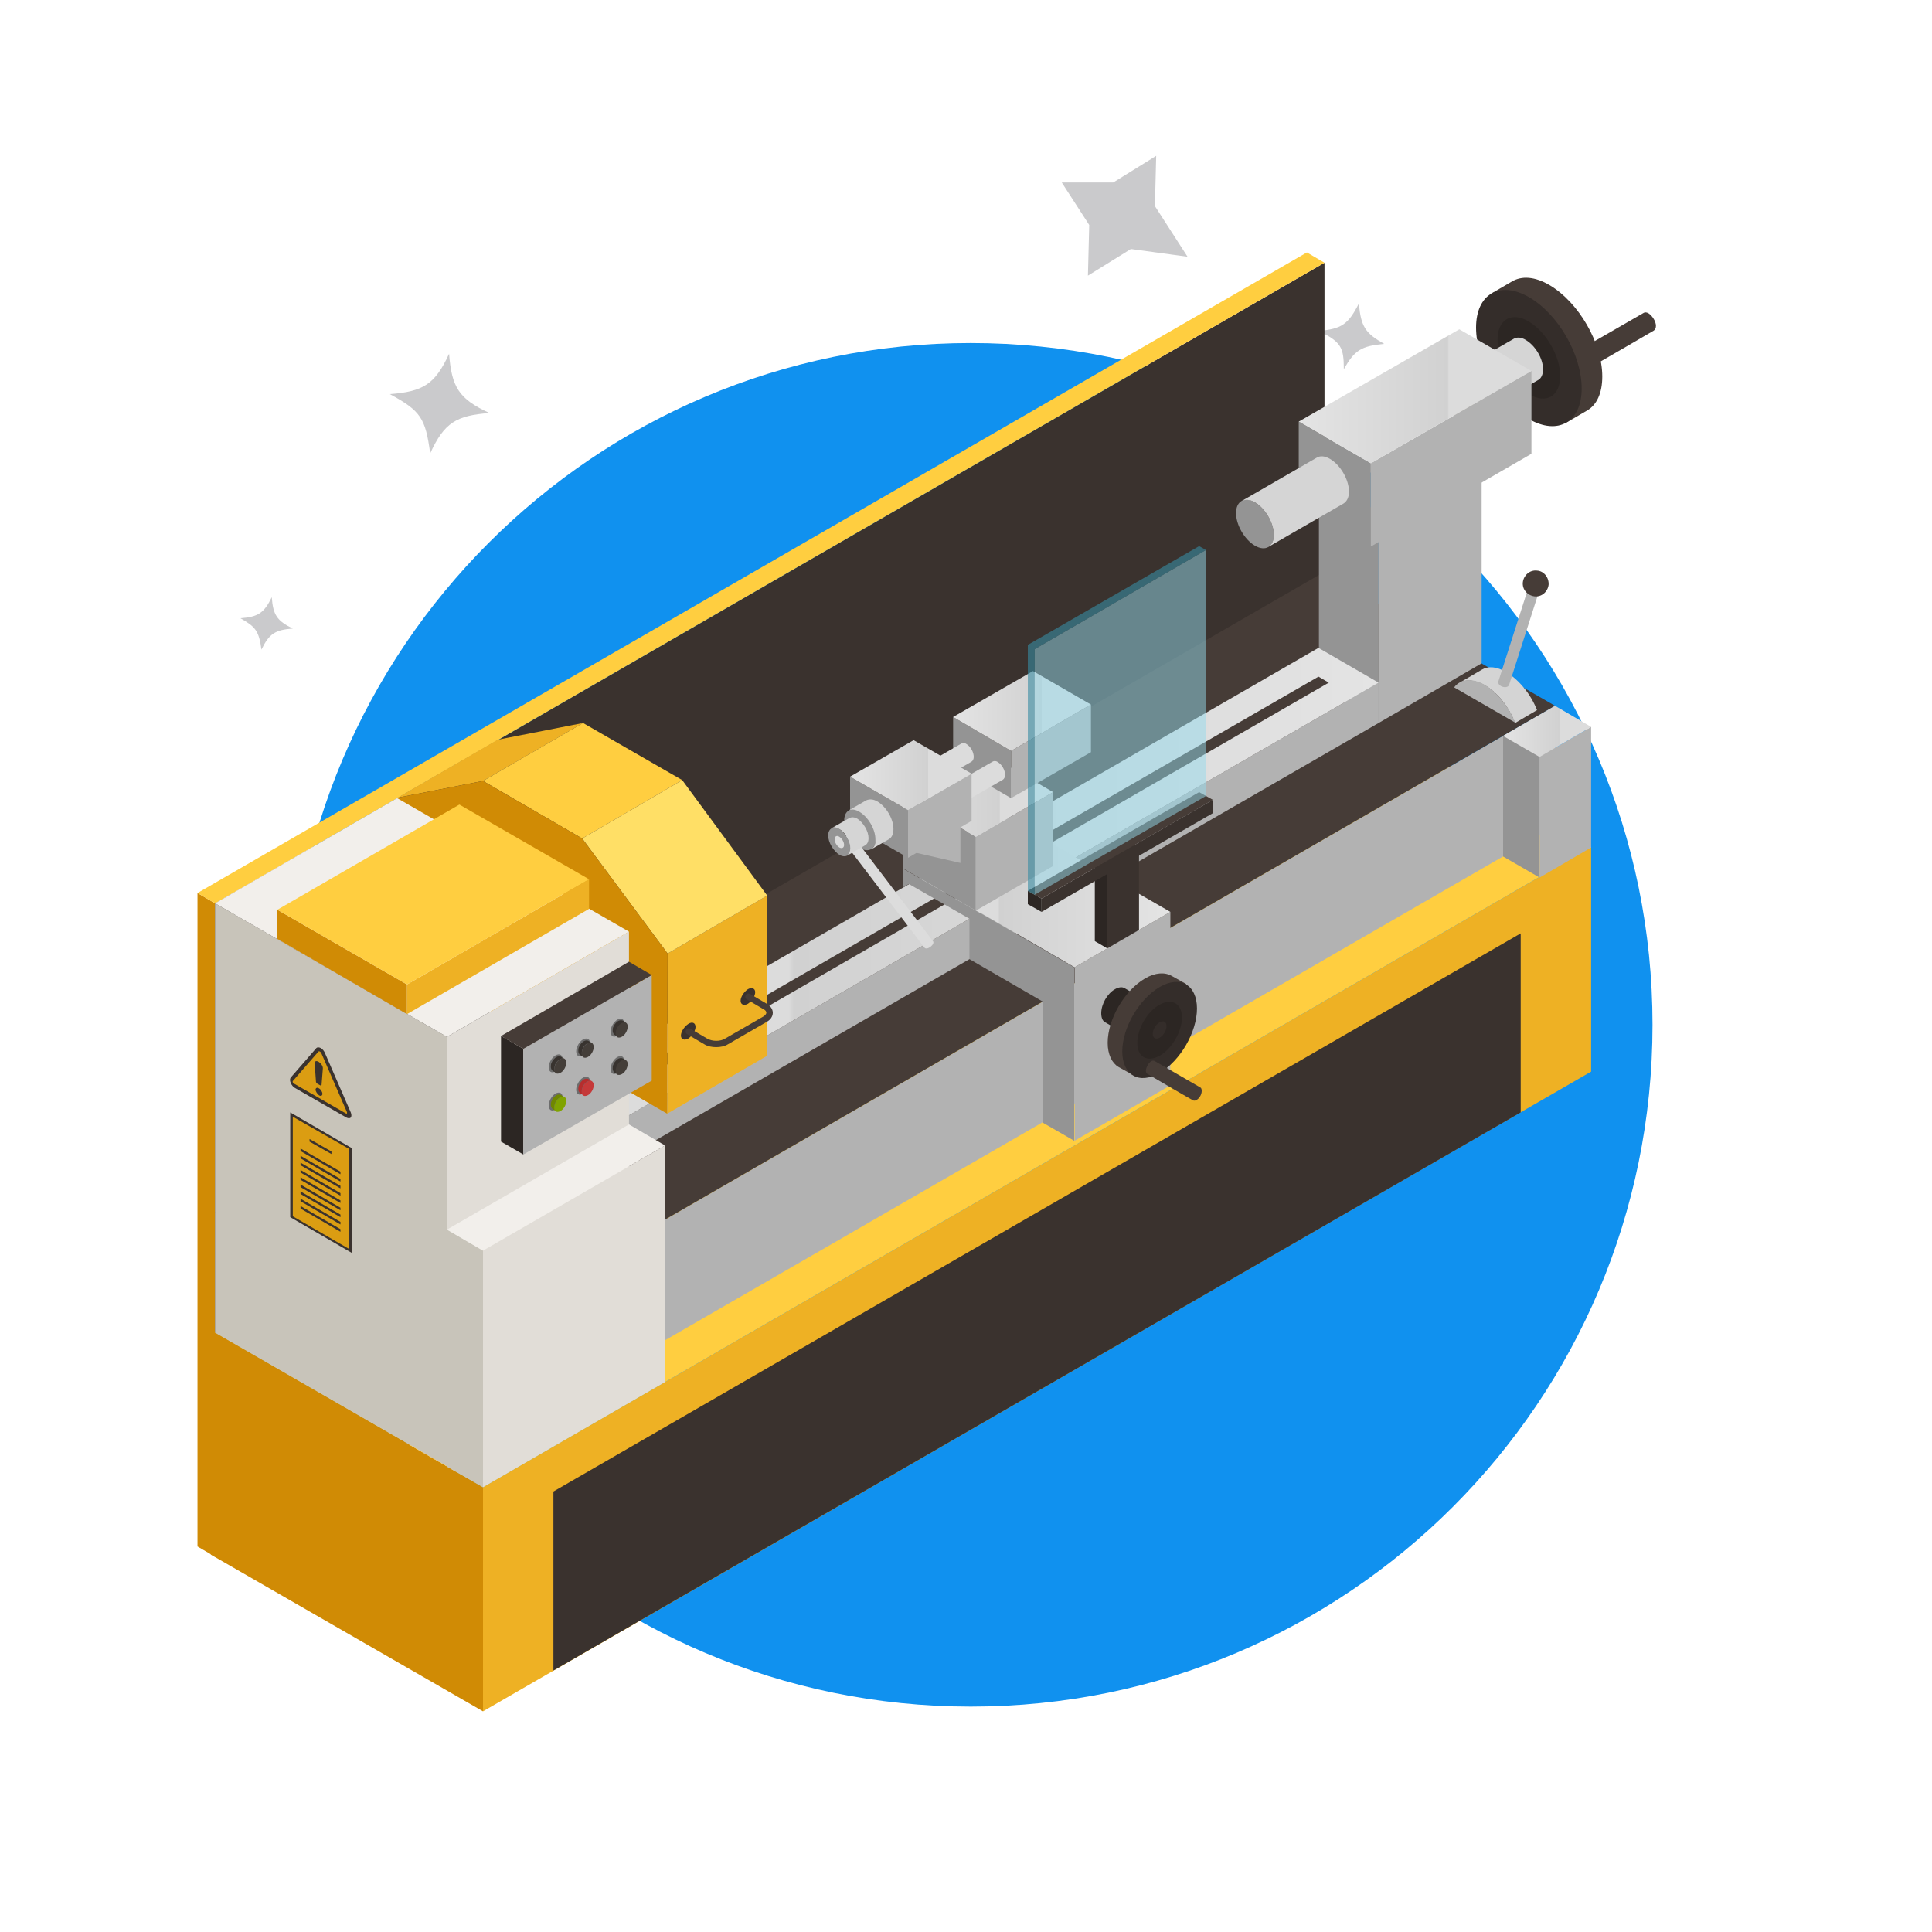 <?xml version="1.0" encoding="UTF-8"?> <svg xmlns="http://www.w3.org/2000/svg" xmlns:xlink="http://www.w3.org/1999/xlink" version="1.1" id="Layer_1" x="0px" y="0px" viewBox="0 0 450 450" style="enable-background:new 0 0 450 450;" xml:space="preserve"> <style type="text/css"> .st0{fill:#CACACC;} .st1{fill:#1091EF;} .st2{fill:#D08B05;} .st3{fill:#3A322E;} .st4{fill:#FFCE40;} .st5{fill:#EEB124;} .st6{fill:#B2B2B2;} .st7{fill:#463C37;} .st8{fill:#949494;} .st9{fill:url(#Cube_face_-_top_00000051357747554596769590000006236908726927975835_);} .st10{fill:#342D2A;} .st11{fill:#2C2623;} .st12{fill:#C8C4BA;} .st13{fill:#D5D5D5;} .st14{fill:url(#Cube_face_-_top_00000062185650555304896450000010968198537765167509_);} .st15{fill:url(#Cube_face_-_top_00000021105905601050808150000011540572118075733890_);} .st16{fill:url(#Cube_face_-_top_00000145053937403420854870000018090405305077106321_);} .st17{fill:url(#Cube_face_-_top_00000176737035226515315820000005701438954404809348_);} .st18{fill:url(#Cube_face_-_top_00000183218802928467309230000002554991237665839036_);} .st19{fill:#C7C9CC;} .st20{fill:#DCDCDC;} .st21{fill:url(#Cube_face_-_top_00000108284020182907271950000006798453338929605274_);} .st22{enable-background:new ;} .st23{fill:#FFDF66;} .st24{fill:#E1DDD7;} .st25{fill:#F2EFEB;} .st26{fill:#D4D4D4;} .st27{fill:#DB9D12;} .st28{fill:#6D6D6D;} .st29{fill:#38332F;} .st30{fill:#443E39;} .st31{fill:#6F8700;} .st32{fill:#80A300;} .st33{fill:#B62D2D;} .st34{fill:#C53939;} .st35{opacity:0.5;fill:#95DAED;enable-background:new ;} .st36{opacity:0.6;fill:#388CA3;enable-background:new ;} </style> <g> <path class="st0" d="M307.1,77.1C312.5,78.1,312.5,78.1,307.1,77.1c5.4-0.5,6.9-1.5,9.4-6.4c-1,4.9-1,4.9,0,0 c0.5,5.4,1.5,6.9,5.9,9.4c-4.9-1-4.9-1,0,0c-5.4,0.5-6.9,1.5-9.4,5.9c1-4.9,1-4.9,0,0C313,81.1,312.5,79.6,307.1,77.1z"></path> </g> <g id="Layer_1_00000134221254892207234250000017405744431547101324_"> <g> <path class="st1" d="M384.9,238.7c0-87.7-71.1-158.8-158.8-158.8S67.3,151.1,67.3,238.7c0,87.7,71.2,158.8,158.8,158.8 C313.8,397.5,384.9,326.4,384.9,238.7z"></path> </g> </g> <g id="Layer_3"> <g id="_x31_1_00000074426162196541020270000007097477254978015121_"> <g id="Axonometric_Cube_00000155859923304359207690000002186799507291787920_"> <polygon id="Cube_face_-_left_00000109742744357225856260000006241505384878902961_" class="st2" points="46,360.2 50.1,362.6 50.1,210.4 46,208 "></polygon> <polygon id="Cube_face_-_right_00000183215325081616472740000007292776103300045190_" class="st3" points="308.5,213.4 50.1,362.6 50.1,210.4 308.5,61.2 "></polygon> <polygon id="Cube_face_-_top_00000134236241325102203060000000868999701854892197_" class="st4" points="50.1,210.4 46,208 304.4,58.8 308.5,61.2 "></polygon> </g> <g id="Axonometric_Cube_00000047043599252942515060000012524941100333380525_"> <polygon id="Cube_face_-_left_00000024692216404970279040000008117342429126565257_" class="st2" points="112.5,398.6 49.1,362.1 49.1,309.8 112.5,346.4 "></polygon> <polygon id="Cube_face_-_right_00000161602526345922856530000003247918453962615192_" class="st5" points="370.6,249.6 112.5,398.6 112.5,346.4 370.6,197.3 "></polygon> <polygon class="st3" points="128.9,389.1 354.2,259.1 354.2,217.4 128.9,347.4 "></polygon> <polygon id="Cube_face_-_top_00000109022336860878753730000000135734194050636678_" class="st4" points="112.5,346.4 50.1,310.4 308.3,161.4 370.6,197.3 "></polygon> </g> <g id="Axonometric_Cube_00000174602901630281303870000004584918439180449678_"> <polygon id="Cube_face_-_right_00000044885043503191314630000001432071434093027001_" class="st6" points="362.2,192.5 104.1,341.5 104.1,313.4 362.2,164.4 "></polygon> <polygon id="Cube_face_-_top_00000121969304232129566890000001381545601044569006_" class="st7" points="104.1,313.4 50.1,282.3 308.3,133.3 362.2,164.4 "></polygon> </g> <g id="Axonometric_Cube_00000005950123388502444610000014625068124621083805_"> <polygon id="Cube_face_-_left_00000041264700890399607650000000755992207648351137_" class="st8" points="358.6,176.3 350.1,171.4 350.1,199.5 358.6,204.4 "></polygon> <polygon id="Cube_face_-_right_00000025418235814177447560000005040203807221269379_" class="st6" points="370.6,197.4 358.6,204.4 358.6,176.3 370.6,169.3 "></polygon> <linearGradient id="Cube_face_-_top_00000029752193746126958300000007022907669299972996_" gradientUnits="userSpaceOnUse" x1="350.133" y1="281.65" x2="370.633" y2="281.65" gradientTransform="matrix(1 0 0 -1 0 452)"> <stop offset="0" style="stop-color:#E4E4E4"></stop> <stop offset="0.64" style="stop-color:#D1D1D1"></stop> <stop offset="0.645" style="stop-color:#DCDCDC"></stop> </linearGradient> <polygon id="Cube_face_-_top_00000051375155129493559370000009839790928212565934_" style="fill:url(#Cube_face_-_top_00000029752193746126958300000007022907669299972996_);" points=" 358.6,176.3 350.1,171.4 362.2,164.4 370.6,169.3 "></polygon> </g> <g> <g id="Axonometric_Cylinder_00000158746897563778613430000014641483094201176486_"> <path class="st7" d="M360.9,66.4c-3.4-2-6.5-2.2-8.8-0.8l-4.8,2.8l17.6,30l4.8-2.8c2.2-1.3,3.5-4,3.5-7.9 C373.2,79.9,367.7,70.4,360.9,66.4z"></path> <path id="Cylinder_face_00000003073833058936388270000016231128844817104283_" class="st10" d="M368.4,90.5 c0,7.8-5.5,11-12.3,7.1s-12.3-13.5-12.3-21.3s5.5-11,12.3-7.1C362.9,73.1,368.4,82.6,368.4,90.5z"></path> <path id="Cylinder_face_00000031175095448038915550000013313499481354002851_" class="st11" d="M363.4,87.6 c0,4.7-3.3,6.6-7.3,4.2s-7.3-8-7.3-12.7s3.3-6.6,7.3-4.2S363.4,82.9,363.4,87.6z"></path> </g> <path class="st7" d="M384,73c-0.5-0.3-0.9-0.3-1.2-0.1l-15.1,8.7c-0.3,0.2-0.5,0.6-0.5,1.1c0,1.1,0.8,2.4,1.7,2.9 c0.4,0.2,0.8,0.3,1.1,0.2c0.1,0,15.2-8.8,15.2-8.8c0.3-0.2,0.5-0.6,0.5-1.1C385.7,74.9,384.9,73.6,384,73z"></path> </g> <g id="Axonometric_Cylinder_00000089553807907299338280000004845140737644928445_"> <path id="Cylinder_face_00000003091343049621288960000014178270681419531946_" class="st12" d="M343.4,95.2c0,2.5-1.8,3.5-4,2.3 c-2.2-1.3-4-4.3-4-6.8s1.8-3.5,4-2.3C341.6,89.6,343.4,92.7,343.4,95.2z"></path> <path id="Cylinder_body_00000022547055086198421430000017724343515701963176_" class="st13" d="M336.6,88.1l16-9.2 c0.7-0.4,1.7-0.4,2.8,0.3c2.2,1.3,4,4.3,4,6.8c0,1.2-0.4,2.1-1.1,2.5l-16,9.2c0.7-0.4,1.1-1.3,1.1-2.5c0-2.5-1.8-5.6-4-6.8 C338.3,87.7,337.3,87.7,336.6,88.1z"></path> </g> <g id="Axonometric_Cube_00000030477944132374648080000011693243572759195301_"> <polygon id="Cube_face_-_left_00000158001003422040016290000012545847298741409453_" class="st8" points="321.1,119.2 307.2,111.2 307.2,160.3 321.1,168.4 "></polygon> <polygon id="Cube_face_-_right_00000083798217283742697820000006125950324583778997_" class="st6" points="345.1,154.5 321.1,168.4 321.1,119.2 345.1,105.4 "></polygon> </g> <g id="Axonometric_Cube_00000031895860491076712370000012620319888892493966_"> <polygon id="Cube_face_-_left_00000039120996153435308570000016002591986865675709_" class="st8" points="319.3,107.9 302.5,98.2 302.5,117.6 319.3,127.3 "></polygon> <polygon id="Cube_face_-_right_00000022528243023219192200000013572050388763823006_" class="st6" points="356.7,105.7 319.3,127.3 319.3,107.9 356.7,86.4 "></polygon> <linearGradient id="Cube_face_-_top_00000022537185267765346260000010749975202724522393_" gradientUnits="userSpaceOnUse" x1="302.5" y1="359.7" x2="356.7" y2="359.7" gradientTransform="matrix(1 0 0 -1 0 452)"> <stop offset="0" style="stop-color:#E4E4E4"></stop> <stop offset="0.64" style="stop-color:#D1D1D1"></stop> <stop offset="0.645" style="stop-color:#DCDCDC"></stop> </linearGradient> <polygon id="Cube_face_-_top_00000021109984979627719140000006501792275340391065_" style="fill:url(#Cube_face_-_top_00000022537185267765346260000010749975202724522393_);" points=" 319.3,107.9 302.5,98.2 339.9,76.7 356.7,86.4 "></polygon> </g> <g> <g> <g id="Axonometric_Cube_00000072985093543312780190000016886885517120924566_"> <polygon id="Cube_face_-_left_00000149347847744825489120000016809381613461648256_" class="st6" points="122.2,283.2 321.1,168.4 321.1,159 122.2,273.8 "></polygon> <polygon id="Cube_face_-_right_00000044147224544542594610000016930816280646728627_" class="st8" points="108.2,275.1 122.2,283.2 122.2,273.8 108.2,265.7 "></polygon> <linearGradient id="Cube_face_-_top_00000043442521758224133160000016718635136362491274_" gradientUnits="userSpaceOnUse" x1="-566.429" y1="239.65" x2="-353.529" y2="239.65" gradientTransform="matrix(-1 0 0 -1 -245.329 452)"> <stop offset="0" style="stop-color:#E4E4E4"></stop> <stop offset="0.64" style="stop-color:#D1D1D1"></stop> <stop offset="0.645" style="stop-color:#DCDCDC"></stop> </linearGradient> <polygon id="Cube_face_-_top_00000088855071301082453790000012078853188386137259_" style="fill:url(#Cube_face_-_top_00000043442521758224133160000016718635136362491274_);" points=" 122.2,273.8 321.1,159 307.1,150.9 108.2,265.7 "></polygon> <polygon class="st7" points="119.8,265.7 307.1,157.6 309.5,159 122.2,267.1 "></polygon> </g> <g id="Axonometric_Cube_00000044889995729633294210000008252290280078277800_"> <polygon id="Cube_face_-_left_00000173141131663660153420000006187780304680374938_" class="st6" points="250.3,265.7 272.6,252.8 272.6,212.4 250.3,225.3 "></polygon> <linearGradient id="Cube_face_-_top_00000038404387840389072840000014038447370429110919_" gradientUnits="userSpaceOnUse" x1="-517.929" y1="244.65" x2="-455.729" y2="244.65" gradientTransform="matrix(-1 0 0 -1 -245.329 452)"> <stop offset="0" style="stop-color:#E4E4E4"></stop> <stop offset="0.64" style="stop-color:#D1D1D1"></stop> <stop offset="0.645" style="stop-color:#DCDCDC"></stop> </linearGradient> <polygon id="Cube_face_-_top_00000072971224545090952560000005951428754464276353_" style="fill:url(#Cube_face_-_top_00000038404387840389072840000014038447370429110919_);" points=" 250.3,225.3 272.6,212.4 232.7,189.4 210.4,202.2 "></polygon> </g> <path class="st8" d="M225.8,214v9.4l17.1,9.9v28.2l7.3,4.2v-40.4l-39.9-23v4.4l1.4-0.8L225.8,214z"></path> </g> <g id="Axonometric_Cube_00000106838650678748330580000005922275209919552430_"> <polygon id="Cube_face_-_left_00000003093564807660278850000010718166889508171967_" class="st8" points="227.3,194.9 210.4,185.1 210.4,202.3 227.3,212.1 "></polygon> <polygon id="Cube_face_-_right_00000124855803853694636570000012501304518792732823_" class="st6" points="245.3,201.7 227.3,212.1 227.3,194.9 245.3,184.5 "></polygon> <linearGradient id="Cube_face_-_top_00000012473784140591512090000005899918210178070965_" gradientUnits="userSpaceOnUse" x1="210.4" y1="267.2" x2="245.363" y2="267.2" gradientTransform="matrix(1 0 0 -1 0 452)"> <stop offset="0" style="stop-color:#E4E4E4"></stop> <stop offset="0.64" style="stop-color:#D1D1D1"></stop> <stop offset="0.645" style="stop-color:#DCDCDC"></stop> </linearGradient> <polygon id="Cube_face_-_top_00000142144986738568536820000004941079802341321905_" style="fill:url(#Cube_face_-_top_00000012473784140591512090000005899918210178070965_);" points=" 227.3,194.9 210.4,185.1 228.4,174.7 245.3,184.5 "></polygon> </g> <g> <g> <g id="Axonometric_Cube_00000124150838431471649700000009350293939383019187_"> <polygon id="Cube_face_-_left_00000018929755539032231130000016624272423267690118_" class="st6" points="235.5,185.9 254.1,175.2 254.1,164.1 235.5,174.9 "></polygon> <polygon id="Cube_face_-_right_00000092414016940252597540000015445521848655011739_" class="st8" points="222,178.1 235.5,185.9 235.5,174.9 222,167 "></polygon> <linearGradient id="Cube_face_-_top_00000057142543186230127190000006391580855054204854_" gradientUnits="userSpaceOnUse" x1="221.96" y1="286.4" x2="254.146" y2="286.4" gradientTransform="matrix(1 0 0 -1 0 452)"> <stop offset="0" style="stop-color:#E4E4E4"></stop> <stop offset="0.64" style="stop-color:#D1D1D1"></stop> <stop offset="0.645" style="stop-color:#DCDCDC"></stop> </linearGradient> <polygon id="Cube_face_-_top_00000172420509668660049520000002556248570967789486_" style="fill:url(#Cube_face_-_top_00000057142543186230127190000006391580855054204854_);" points=" 235.5,174.9 254.1,164.1 240.6,156.3 222,167 "></polygon> </g> <g> <g id="Axonometric_Cylinder_00000063627935205636075330000009048825397463290803_"> <path id="Cylinder_face_00000041268578735116566380000016717406457441140909_" class="st19" d="M219.2,189.1 c0,1.1-0.8,1.6-1.7,1c-1-0.6-1.7-1.9-1.7-3s0.8-1.6,1.7-1C218.5,186.6,219.2,188,219.2,189.1z"></path> <path id="Cylinder_body_00000147908924632686668120000016224969241484710034_" class="st20" d="M216.3,186l14.9-8.6 c0.3-0.2,0.8-0.2,1.2,0.1c1,0.6,1.7,1.9,1.7,3c0,0.5-0.2,0.9-0.5,1.1l-14.9,8.6c0.3-0.2,0.5-0.6,0.5-1.1c0-1.1-0.8-2.5-1.7-3 C217,185.8,216.6,185.8,216.3,186z"></path> </g> <g id="Axonometric_Cylinder_00000075849358324610212710000005901617658981973142_"> <path id="Cylinder_face_00000115491223260504533810000006870407309958328761_" class="st19" d="M212,184.9 c0,1.1-0.8,1.6-1.7,1c-1-0.6-1.7-1.9-1.7-3s0.8-1.6,1.7-1S212,183.8,212,184.9z"></path> <path id="Cylinder_body_00000113333852004234276670000014310619996727746198_" class="st20" d="M209,181.8l14.9-8.6 c0.3-0.2,0.8-0.2,1.2,0.1c1,0.6,1.7,1.9,1.7,3c0,0.5-0.2,0.9-0.5,1.1l-14.9,8.6c0.3-0.2,0.5-0.6,0.5-1.1c0-1.1-0.8-2.5-1.7-3 C209.8,181.6,209.4,181.6,209,181.8z"></path> </g> </g> <g id="Axonometric_Cube_00000112625025168716253220000005208082141245337503_"> <polygon id="Cube_face_-_left_00000102530363803036960310000015254693434722450106_" class="st6" points="211.5,199.8 226.3,191.2 226.3,180.2 211.5,188.7 "></polygon> <polygon id="Cube_face_-_right_00000129925829574284303790000003602274416400616847_" class="st8" points="198,192 211.5,199.8 211.5,188.7 198,180.9 "></polygon> <linearGradient id="Cube_face_-_top_00000085252654554338470070000012378588535208241800_" gradientUnits="userSpaceOnUse" x1="197.953" y1="271.45" x2="226.336" y2="271.45" gradientTransform="matrix(1 0 0 -1 0 452)"> <stop offset="0" style="stop-color:#E4E4E4"></stop> <stop offset="0.64" style="stop-color:#D1D1D1"></stop> <stop offset="0.645" style="stop-color:#DCDCDC"></stop> </linearGradient> <polygon id="Cube_face_-_top_00000015338880024884616670000017425696514402870148_" style="fill:url(#Cube_face_-_top_00000085252654554338470070000012378588535208241800_);" points=" 211.5,188.7 226.3,180.2 212.8,172.4 198,180.9 "></polygon> </g> <g> <polygon class="st6" points="212.8,198.5 223.7,201 223.7,192.4 "></polygon> </g> <g> <g id="Axonometric_Cylinder_00000011021833016702310160000016387528607923799425_"> <ellipse id="Cylinder_face_00000182501665416684818830000010891682190264504727_" transform="matrix(0.866 -0.5 0.5 0.866 -69.808 126.031)" class="st8" cx="200.3" cy="193.3" rx="3" ry="5.2"></ellipse> <path id="Cylinder_body_00000158012361414512293140000002247984734385351324_" class="st13" d="M202.8,197.9l4.2-2.4 c0.7-0.4,1.1-1.2,1.1-2.4c0-2.4-1.7-5.2-3.7-6.4c-1-0.6-1.9-0.6-2.6-0.3l-4.2,2.4c0.7-0.4,1.6-0.3,2.6,0.3 c2,1.2,3.7,4,3.7,6.4C204,196.7,203.5,197.5,202.8,197.9z"></path> </g> </g> </g> <path class="st20" d="M197.1,194.7c0.5-0.4,1.3-0.3,1.7,0.2l18.5,24.3c0.6,0.7-1.4,2.3-2,1.5l-18.5-24.3 C196.4,195.9,196.5,195.1,197.1,194.7z"></path> <g> <g id="Axonometric_Cylinder_00000173137847354358858390000000267827112696844709_"> <path id="Cylinder_face_00000099627789480540434520000003022564418345217711_" class="st8" d="M192.9,194.6 c0,1.6,1.2,3.6,2.6,4.5c1.4,0.8,2.6,0.2,2.6-1.5c0-1.6-1.2-3.6-2.6-4.5C194.1,192.3,192.9,193,192.9,194.6z"></path> <path id="Cylinder_face_00000142140556631629677280000016149881787243149235_" class="st20" d="M194.4,195.5 c0,0.7,0.5,1.5,1.1,1.9c0.6,0.3,1.1,0.1,1.1-0.6s-0.5-1.5-1.1-1.9S194.4,194.8,194.4,195.5z"></path> <path id="Cylinder_body_00000013909079342880911830000018132043838430954684_" class="st13" d="M197.3,199.3l4.2-2.4 c0.5-0.3,0.8-0.8,0.8-1.7c0-1.6-1.2-3.6-2.6-4.5c-0.7-0.4-1.3-0.4-1.8-0.2l-4.2,2.4c0.5-0.3,1.1-0.2,1.8,0.2 c1.4,0.8,2.6,2.8,2.6,4.5C198,198.4,197.7,199,197.3,199.3z"></path> </g> </g> </g> <g id="Axonometric_Cube_00000076581930049317723300000010883262514419359391_"> <polygon id="Cube_face_-_left_00000002345601393709698740000015014371364112842660_" class="st11" points="257.9,220.9 255,219.2 255,200.3 257.9,201.9 "></polygon> <polygon id="Cube_face_-_right_00000096770097390431721890000009917107910370482306_" class="st3" points="265.3,216.6 257.9,220.9 257.9,201.9 265.3,197.7 "></polygon> <polygon id="Cube_face_-_top_00000031182875650232882990000000494550108373062331_" class="st3" points="257.9,201.9 255,200.3 262.4,196 265.3,197.7 "></polygon> </g> </g> <g> <g class="st22"> <g> <polygon class="st5" points="92.6,185.8 115.9,172.3 135.8,168.4 112.5,181.9 "></polygon> </g> <g> <polygon class="st4" points="112.5,181.9 135.8,168.4 158.9,181.7 135.6,195.3 "></polygon> </g> <g> <polygon class="st5" points="155.5,222.1 178.7,208.6 178.7,245.9 155.4,259.4 "></polygon> </g> <g> <polygon class="st23" points="135.6,195.3 158.9,181.7 178.7,208.6 155.5,222.1 "></polygon> </g> <g> <polygon class="st2" points="135.6,195.3 155.5,222.1 155.4,259.4 92.5,223.1 92.6,185.8 112.5,181.9 "></polygon> </g> </g> <g id="Axonometric_Cube_00000155837625748554638080000001438245354251263121_"> <polygon class="st12" points="50.1,210.4 50.1,310.4 104.1,341.5 104.1,241.5 "></polygon> <polygon id="Cube_face_-_right_00000132788376171471171930000016619745279037760923_" class="st24" points="146.5,289 104.1,313.4 104.1,241.5 146.5,217 "></polygon> <polygon id="Cube_face_-_top_00000105402037788531498110000017721291943023020417_" class="st25" points="104.1,241.5 50.1,210.4 92.5,185.9 146.5,217 "></polygon> </g> <g id="Axonometric_Cube_00000071558763064590780780000009169024045029087667_"> <polygon id="Cube_face_-_left_00000051363268022539884650000017533998741927501496_" class="st12" points="112.5,291.3 104.1,286.4 104.1,341.6 112.5,346.4 "></polygon> <polygon id="Cube_face_-_right_00000093144110278355322690000011087085495529832609_" class="st24" points="154.9,321.9 112.5,346.4 112.5,291.3 154.9,266.8 "></polygon> <polygon id="Cube_face_-_top_00000116215923992796936660000009201528214544760984_" class="st25" points="112.5,291.3 104.1,286.4 146.5,261.9 154.9,266.8 "></polygon> </g> </g> <g> <path class="st3" d="M175.9,231.1c0,0.9-0.8,2.1-1.7,2.7c-0.9,0.5-1.7,0.2-1.7-0.7s0.8-2.1,1.7-2.7 C175.1,229.9,175.9,230.2,175.9,231.1z"></path> <path class="st3" d="M162,239.2c0,0.9-0.8,2.1-1.7,2.7c-0.9,0.5-1.7,0.2-1.7-0.7s0.8-2.1,1.7-2.7 C161.2,237.9,162,238.2,162,239.2z"></path> <path class="st7" d="M178.6,233.8l-3.9-2.3c-0.4-0.2-0.8-0.1-1,0.3c-0.2,0.4-0.1,0.8,0.3,1l3.9,2.3c0.4,0.2,0.6,0.5,0.6,0.8 c0,0.2-0.2,0.5-0.6,0.8l-9,5.2c-1.1,0.7-3,0.7-4.2,0l-3.9-2.3c-0.4-0.2-0.8-0.1-1,0.3c-0.2,0.4-0.1,0.8,0.3,1l3.9,2.3 c0.8,0.5,1.8,0.7,2.8,0.7s2-0.2,2.8-0.7l9-5.2c0.9-0.5,1.4-1.3,1.4-2.1C180,235.1,179.5,234.3,178.6,233.8z"></path> </g> <g id="Axonometric_Cube_00000021087793072579000050000013174243141107411377_"> <polygon id="Cube_face_-_left_00000083046433798872585480000012581226496455288208_" class="st2" points="94.8,236.2 64.6,218.7 64.6,211.9 94.8,229.3 "></polygon> <polygon id="Cube_face_-_right_00000163755753658721903850000012624731397214631336_" class="st5" points="137.2,211.7 94.8,236.2 94.8,229.3 137.2,204.8 "></polygon> <polygon id="Cube_face_-_top_00000176756784265776847570000014638009769288998289_" class="st4" points="94.8,229.3 64.6,211.9 107,187.4 137.2,204.8 "></polygon> </g> <g id="Axonometric_Cylinder_00000073001318153192804900000000139283253978781062_"> <path id="Cylinder_face_00000087409722122759648620000012672165290856017040_" class="st8" d="M296.7,124.6c0,2.8-2,3.9-4.4,2.5 s-4.4-4.8-4.4-7.6c0-2.8,2-3.9,4.4-2.5S296.7,121.8,296.7,124.6z"></path> <path id="Cylinder_body_00000137847998610331872590000018143019940967539380_" class="st13" d="M289.2,116.7l17.5-10.1 c0.8-0.5,1.9-0.4,3.1,0.3c2.4,1.4,4.4,4.8,4.4,7.6c0,1.4-0.5,2.3-1.3,2.8l-17.5,10.1c0.8-0.5,1.3-1.4,1.3-2.8 c0-2.8-2-6.2-4.4-7.6C291.1,116.3,290,116.3,289.2,116.7z"></path> </g> <g class="st22"> <path class="st26" d="M345.1,156c1.5-0.9,3.5-0.8,5.8,0.6c3,1.8,5.7,5.2,7.1,8.8l-5.1,3c-1.4-3.6-4-7.1-7.1-8.8 c-2.3-1.3-4.3-1.4-5.8-0.6L345.1,156z"></path> <path class="st6" d="M345.8,159.5c3,1.8,5.7,5.2,7.1,8.8l-14.2-8.2C340.1,158.2,342.8,157.8,345.8,159.5z"></path> </g> <g> <path class="st6" d="M358,135.1c0.7,0.2,1.1,1,0.8,1.6l-7.3,22.8c-0.4,1.1-2.8,0.4-2.5-0.8l7.3-22.8 C356.6,135.2,357.3,134.8,358,135.1z"></path> <path class="st7" d="M358,132.9c-1.7-0.2-3.1,1.1-3.3,2.7c-0.2,1.7,1.1,3.1,2.7,3.3c1.7,0.2,3.1-1.1,3.3-2.7 C360.8,134.5,359.6,133,358,132.9z"></path> </g> <g> <path class="st3" d="M68.7,253.4c-0.4-0.2-0.8-0.7-1-1.2s-0.2-0.9,0-1.2l6-6.9c0.2-0.2,0.6-0.2,1,0s0.8,0.7,1,1.2l6,13.8 c0.2,0.5,0.2,0.9,0,1.2c-0.2,0.2-0.6,0.2-1,0L68.7,253.4z"></path> <path class="st27" d="M68.2,251.8l6-6.9c0.1-0.1,0.4,0,0.6,0.3l6,13.8c0.1,0.3,0,0.5-0.3,0.3l-12-6.9 C68.2,252.3,68.1,251.9,68.2,251.8z"></path> <path class="st3" d="M73.9,252.4c-0.1-0.1-0.3-0.3-0.3-0.4l-0.3-4.2c-0.1-1.5,2-0.1,1.9,1.1l-0.3,3.8c0,0.1-0.1,0.2-0.3,0.1 L73.9,252.4z M74.3,253.5c-0.4-0.3-0.8-0.1-0.8,0.3c0,0.4,0.4,1,0.8,1.3s0.8,0.1,0.8-0.3C75.1,254.3,74.7,253.7,74.3,253.5z"></path> </g> <g> <polygon class="st3" points="67.6,283.5 67.6,259.1 81.9,267.4 81.9,291.8 "></polygon> <polygon class="st27" points="81.3,290.9 68.2,283.3 68.2,260.1 81.3,267.6 "></polygon> <path class="st3" d="M77.2,268.8l-5.1-2.9v-0.6l5.1,2.9V268.8z M79.3,272.9l-9.3-5.4v0.6l9.3,5.4V272.9z M79.3,275.2l-9.3-5.4 v-0.6l9.3,5.4V275.2z M79.3,276.8l-9.3-5.4v-0.6l9.3,5.4V276.8z M79.3,278.5l-9.3-5.4v-0.6l9.3,5.4V278.5z M79.3,280.2l-9.3-5.4 v-0.6l9.3,5.4V280.2z M79.3,281.9l-9.3-5.4v-0.6l9.3,5.4V281.9z M79.3,283.5l-9.3-5.4v-0.6l9.3,5.4V283.5z M79.3,285.2l-9.3-5.4 v-0.6l9.3,5.4V285.2z M79.3,286.9l-9.3-5.4v-0.6l9.3,5.4V286.9z"></path> </g> <g> <path class="st11" d="M259.7,230.4c0.9-0.5,1.7-0.6,2.3-0.2l10.5,6.1c0.6,0.3,0.9,1.1,0.9,2.1c0,2.1-1.4,4.6-3.2,5.6 c-0.8,0.5-1.6,0.6-2.2,0.3c-0.1-0.1-10.6-6.2-10.6-6.2c-0.6-0.3-0.9-1.1-0.9-2.1C256.5,233.9,257.9,231.4,259.7,230.4z"></path> <g> <g id="Axonometric_Cylinder_00000156570856646253022270000016042146606589706919_"> <path class="st7" d="M266.7,227.9c2.4-1.4,4.6-1.5,6.2-0.6l3.4,1.9l-12.4,21.2l-3.4-1.9c-1.5-0.9-2.5-2.9-2.5-5.6 C258,237.4,261.9,230.7,266.7,227.9z"></path> <path id="Cylinder_face_00000160900238841162311770000006285223452080581555_" class="st10" d="M261.4,244.9 c0,5.5,3.9,7.8,8.7,5c4.8-2.8,8.7-9.5,8.7-15s-3.9-7.8-8.7-5S261.4,239.4,261.4,244.9z"></path> <path id="Cylinder_face_00000179636365719234075760000017394868810343607430_" class="st11" d="M264.9,242.9 c0,3.3,2.3,4.6,5.2,3c2.9-1.6,5.2-5.7,5.2-8.9s-2.3-4.6-5.2-3S264.9,239.6,264.9,242.9z"></path> <path id="Cylinder_face_00000090997392326797119970000010664067551615502263_" class="st10" d="M268.5,240.8 c0,1,0.7,1.4,1.6,0.9s1.6-1.7,1.6-2.7s-0.7-1.4-1.6-0.9S268.5,239.8,268.5,240.8z"></path> </g> <path class="st7" d="M268.1,247.2c0.3-0.2,0.6-0.2,0.8-0.1l10.7,6.2c0.2,0.1,0.3,0.4,0.3,0.8c0,0.8-0.5,1.7-1.2,2.1 c-0.3,0.2-0.6,0.2-0.8,0.1c-0.1,0-10.7-6.2-10.7-6.2c-0.2-0.1-0.3-0.4-0.3-0.8C267,248.5,267.5,247.6,268.1,247.2z"></path> </g> </g> <g> <g> <g id="Axonometric_Cube_00000015320568677653931800000015297067753032892836_"> <polygon id="Cube_face_-_left_00000152248821658529325100000005658827996509763503_" class="st11" points="121.9,268.9 116.7,265.9 116.7,241.3 121.9,244.3 "></polygon> <polygon id="Cube_face_-_right_00000093135025418429055760000003321510890875345310_" class="st6" points="151.8,251.7 121.9,268.9 121.9,244.3 151.8,227.1 "></polygon> <polygon id="Cube_face_-_top_00000009570722367395567410000003717691985313427888_" class="st7" points="121.9,244.3 116.7,241.3 146.5,224 151.8,227.1 "></polygon> </g> <g> <g> <path class="st28" d="M143.8,237.5c-0.9,0.5-1.6,1.8-1.6,2.8s0.7,1.5,1.6,0.9c0.9-0.5,1.6-1.8,1.6-2.8 C145.4,237.4,144.7,236.9,143.8,237.5z"></path> <g class="st22"> <path class="st29" d="M145,237.7c-0.3-0.1-0.6-0.1-1,0.1c-0.2,0.1-0.4,0.3-0.6,0.5c-0.2,0.2-0.4,0.5-0.5,0.8 c-0.2,0.3-0.2,0.7-0.2,1c0,0.4,0.2,0.7,0.4,0.9l0.8,0.5l1.9-3.4L145,237.7z"></path> <path class="st30" d="M144.8,238.3c-0.8,0.4-1.4,1.5-1.4,2.4s0.6,1.2,1.4,0.8c0.8-0.4,1.4-1.5,1.4-2.4 C146.2,238.2,145.6,237.9,144.8,238.3z"></path> </g> </g> <g> <path class="st28" d="M143.8,246.2c-0.9,0.5-1.6,1.8-1.6,2.8s0.7,1.5,1.6,0.9c0.9-0.5,1.6-1.8,1.6-2.8 C145.4,246.1,144.7,245.7,143.8,246.2z"></path> <g class="st22"> <path class="st29" d="M145,246.5c-0.3-0.1-0.6-0.1-1,0.1c-0.2,0.1-0.4,0.3-0.6,0.5c-0.2,0.2-0.4,0.5-0.5,0.8 c-0.2,0.3-0.2,0.7-0.2,1c0,0.4,0.2,0.7,0.4,0.9l0.8,0.5l1.9-3.4L145,246.5z"></path> <path class="st30" d="M144.8,247c-0.8,0.4-1.4,1.5-1.4,2.4s0.6,1.2,1.4,0.8c0.8-0.4,1.4-1.5,1.4-2.4 C146.2,247,145.6,246.6,144.8,247z"></path> </g> </g> <g> <path class="st28" d="M129.4,254.7c-0.9,0.5-1.6,1.8-1.6,2.8s0.7,1.5,1.6,0.9c0.9-0.5,1.6-1.8,1.6-2.8 C131.1,254.6,130.3,254.2,129.4,254.7z"></path> <g class="st22"> <path class="st31" d="M130.6,255c-0.3-0.1-0.6-0.1-1,0.1c-0.2,0.1-0.4,0.3-0.6,0.5c-0.2,0.2-0.4,0.5-0.5,0.8 c-0.2,0.3-0.2,0.7-0.2,1c0,0.4,0.2,0.7,0.4,0.9l0.8,0.5c-0.2-0.1-0.4-0.5-0.4-0.9c0-0.3,0.1-0.7,0.2-1 c0.1-0.3,0.3-0.6,0.5-0.8c0.2-0.2,0.4-0.4,0.6-0.5c0.4-0.2,0.7-0.2,1-0.1L130.6,255z"></path> <g> <path class="st32" d="M130.5,255.6c-0.8,0.4-1.4,1.5-1.4,2.4s0.6,1.2,1.4,0.8c0.8-0.4,1.4-1.5,1.4-2.4 S131.2,255.1,130.5,255.6z"></path> </g> </g> </g> <g> <path class="st28" d="M135.8,251c-0.9,0.5-1.6,1.8-1.6,2.8s0.7,1.5,1.6,0.9c0.9-0.5,1.6-1.8,1.6-2.8 C137.5,250.9,136.7,250.5,135.8,251z"></path> <g class="st22"> <path class="st33" d="M137,251.3c-0.3-0.1-0.6-0.1-1,0.1c-0.2,0.1-0.4,0.3-0.6,0.5c-0.2,0.2-0.4,0.5-0.5,0.8 c-0.2,0.3-0.2,0.7-0.2,1c0,0.4,0.2,0.7,0.4,0.9l0.8,0.5c-0.2-0.1-0.4-0.5-0.4-0.9c0-0.3,0.1-0.7,0.2-1 c0.1-0.3,0.3-0.6,0.5-0.8s0.4-0.4,0.6-0.5c0.4-0.2,0.7-0.2,1-0.1L137,251.3z"></path> <g> <path class="st34" d="M136.9,251.9c-0.8,0.4-1.4,1.5-1.4,2.4s0.6,1.2,1.4,0.8c0.8-0.4,1.4-1.5,1.4-2.4 C138.2,251.8,137.6,251.5,136.9,251.9z"></path> </g> </g> </g> <g> <path class="st28" d="M129.4,245.8c-0.9,0.5-1.6,1.8-1.6,2.8s0.7,1.5,1.6,0.9c0.9-0.5,1.6-1.8,1.6-2.8 C131.1,245.7,130.3,245.3,129.4,245.8z"></path> <g class="st22"> <path class="st29" d="M130.6,246.1c-0.3-0.1-0.6-0.1-1,0.1c-0.2,0.1-0.4,0.3-0.6,0.5c-0.2,0.2-0.4,0.5-0.5,0.8 c-0.2,0.3-0.2,0.7-0.2,1c0,0.4,0.2,0.7,0.4,0.9l0.8,0.5c-0.2-0.1-0.4-0.5-0.4-0.9c0-0.3,0.1-0.7,0.2-1 c0.1-0.3,0.3-0.6,0.5-0.8s0.4-0.4,0.6-0.5c0.4-0.2,0.7-0.2,1-0.1L130.6,246.1z"></path> <g> <path class="st30" d="M130.5,246.7c-0.8,0.4-1.4,1.5-1.4,2.4s0.6,1.2,1.4,0.8c0.8-0.4,1.4-1.5,1.4-2.4 S131.2,246.2,130.5,246.7z"></path> </g> </g> </g> <g> <path class="st28" d="M135.8,242.1c-0.9,0.5-1.6,1.8-1.6,2.8s0.7,1.5,1.6,0.9c0.9-0.5,1.6-1.8,1.6-2.8 C137.5,242,136.7,241.6,135.8,242.1z"></path> <g class="st22"> <path class="st29" d="M137,242.4c-0.3-0.1-0.6-0.1-1,0.1c-0.2,0.1-0.4,0.3-0.6,0.5c-0.2,0.2-0.4,0.5-0.5,0.8 c-0.2,0.3-0.2,0.7-0.2,1c0,0.4,0.2,0.7,0.4,0.9l0.8,0.5c-0.2-0.1-0.4-0.5-0.4-0.9c0-0.3,0.1-0.7,0.2-1 c0.1-0.3,0.3-0.6,0.5-0.8s0.4-0.4,0.6-0.5c0.4-0.2,0.7-0.2,1-0.1L137,242.4z"></path> <g> <path class="st30" d="M136.9,243c-0.8,0.4-1.4,1.5-1.4,2.4s0.6,1.2,1.4,0.8c0.8-0.4,1.4-1.5,1.4-2.4 C138.2,242.9,137.6,242.5,136.9,243z"></path> </g> </g> </g> </g> </g> </g> <g> <g id="Axonometric_Cube_00000070816362856495829800000013872963271182695607_"> <polygon id="Cube_face_-_left_00000057869886522426052080000001260778852613292935_" class="st11" points="242.6,212.4 239.4,210.6 239.4,207.5 242.6,209.3 "></polygon> <polygon id="Cube_face_-_right_00000093895097325709753680000016017839445331865752_" class="st3" points="282.5,189.4 242.6,212.4 242.6,209.3 282.5,186.3 "></polygon> <polygon id="Cube_face_-_top_00000114047687217125226870000014237790758873691278_" class="st7" points="242.6,209.3 239.4,207.5 279.3,184.5 282.5,186.3 "></polygon> </g> <g id="Axonometric_Cube_00000178203033396363536880000010721802302352737181_"> <polygon id="Cube_face_-_right_00000155842155542298726120000017967747291010370735_" class="st35" points="280.9,185.4 241,208.4 241,151.2 280.9,128.1 "></polygon> <polygon class="st36" points="279.3,127.2 239.4,150.2 239.4,207.5 241,208.4 241,151.2 280.9,128.1 "></polygon> </g> </g> </g> </g> <g> <path class="st0" d="M90.8,91.8C98,93.5,98,93.5,90.8,91.8c7.7-0.6,10.5-2.2,13.8-9.4c-1.7,7.2-1.7,7.2,0,0 c0.6,7.7,2.2,10.5,9.4,13.8c-7.2-1.7-7.2-1.7,0,0c-7.7,0.6-10.5,2.2-13.8,9.4c1.7-7.2,1.7-7.2,0,0C99.1,97.4,98,95.7,90.8,91.8z"></path> </g> <g> <path class="st0" d="M56,144C59.7,144.6,59.7,144.6,56,144c4.1-0.3,5.5-1.2,7.3-4.9c-0.9,3.8-0.9,3.8,0,0c0.3,4.1,1.2,5.5,4.9,7.3 c-3.8-0.9-3.8-0.9,0,0c-4.1,0.3-5.5,1.2-7.3,4.9c0.9-3.8,0.9-3.8,0,0C60.3,146.9,59.5,146,56,144z"></path> </g> <g> <polygon class="st0" points="247.3,42.5 259.3,42.5 269.3,36.3 269,48 276.6,59.8 263.4,58 253.4,64.2 253.7,52.4 "></polygon> </g> </svg> 